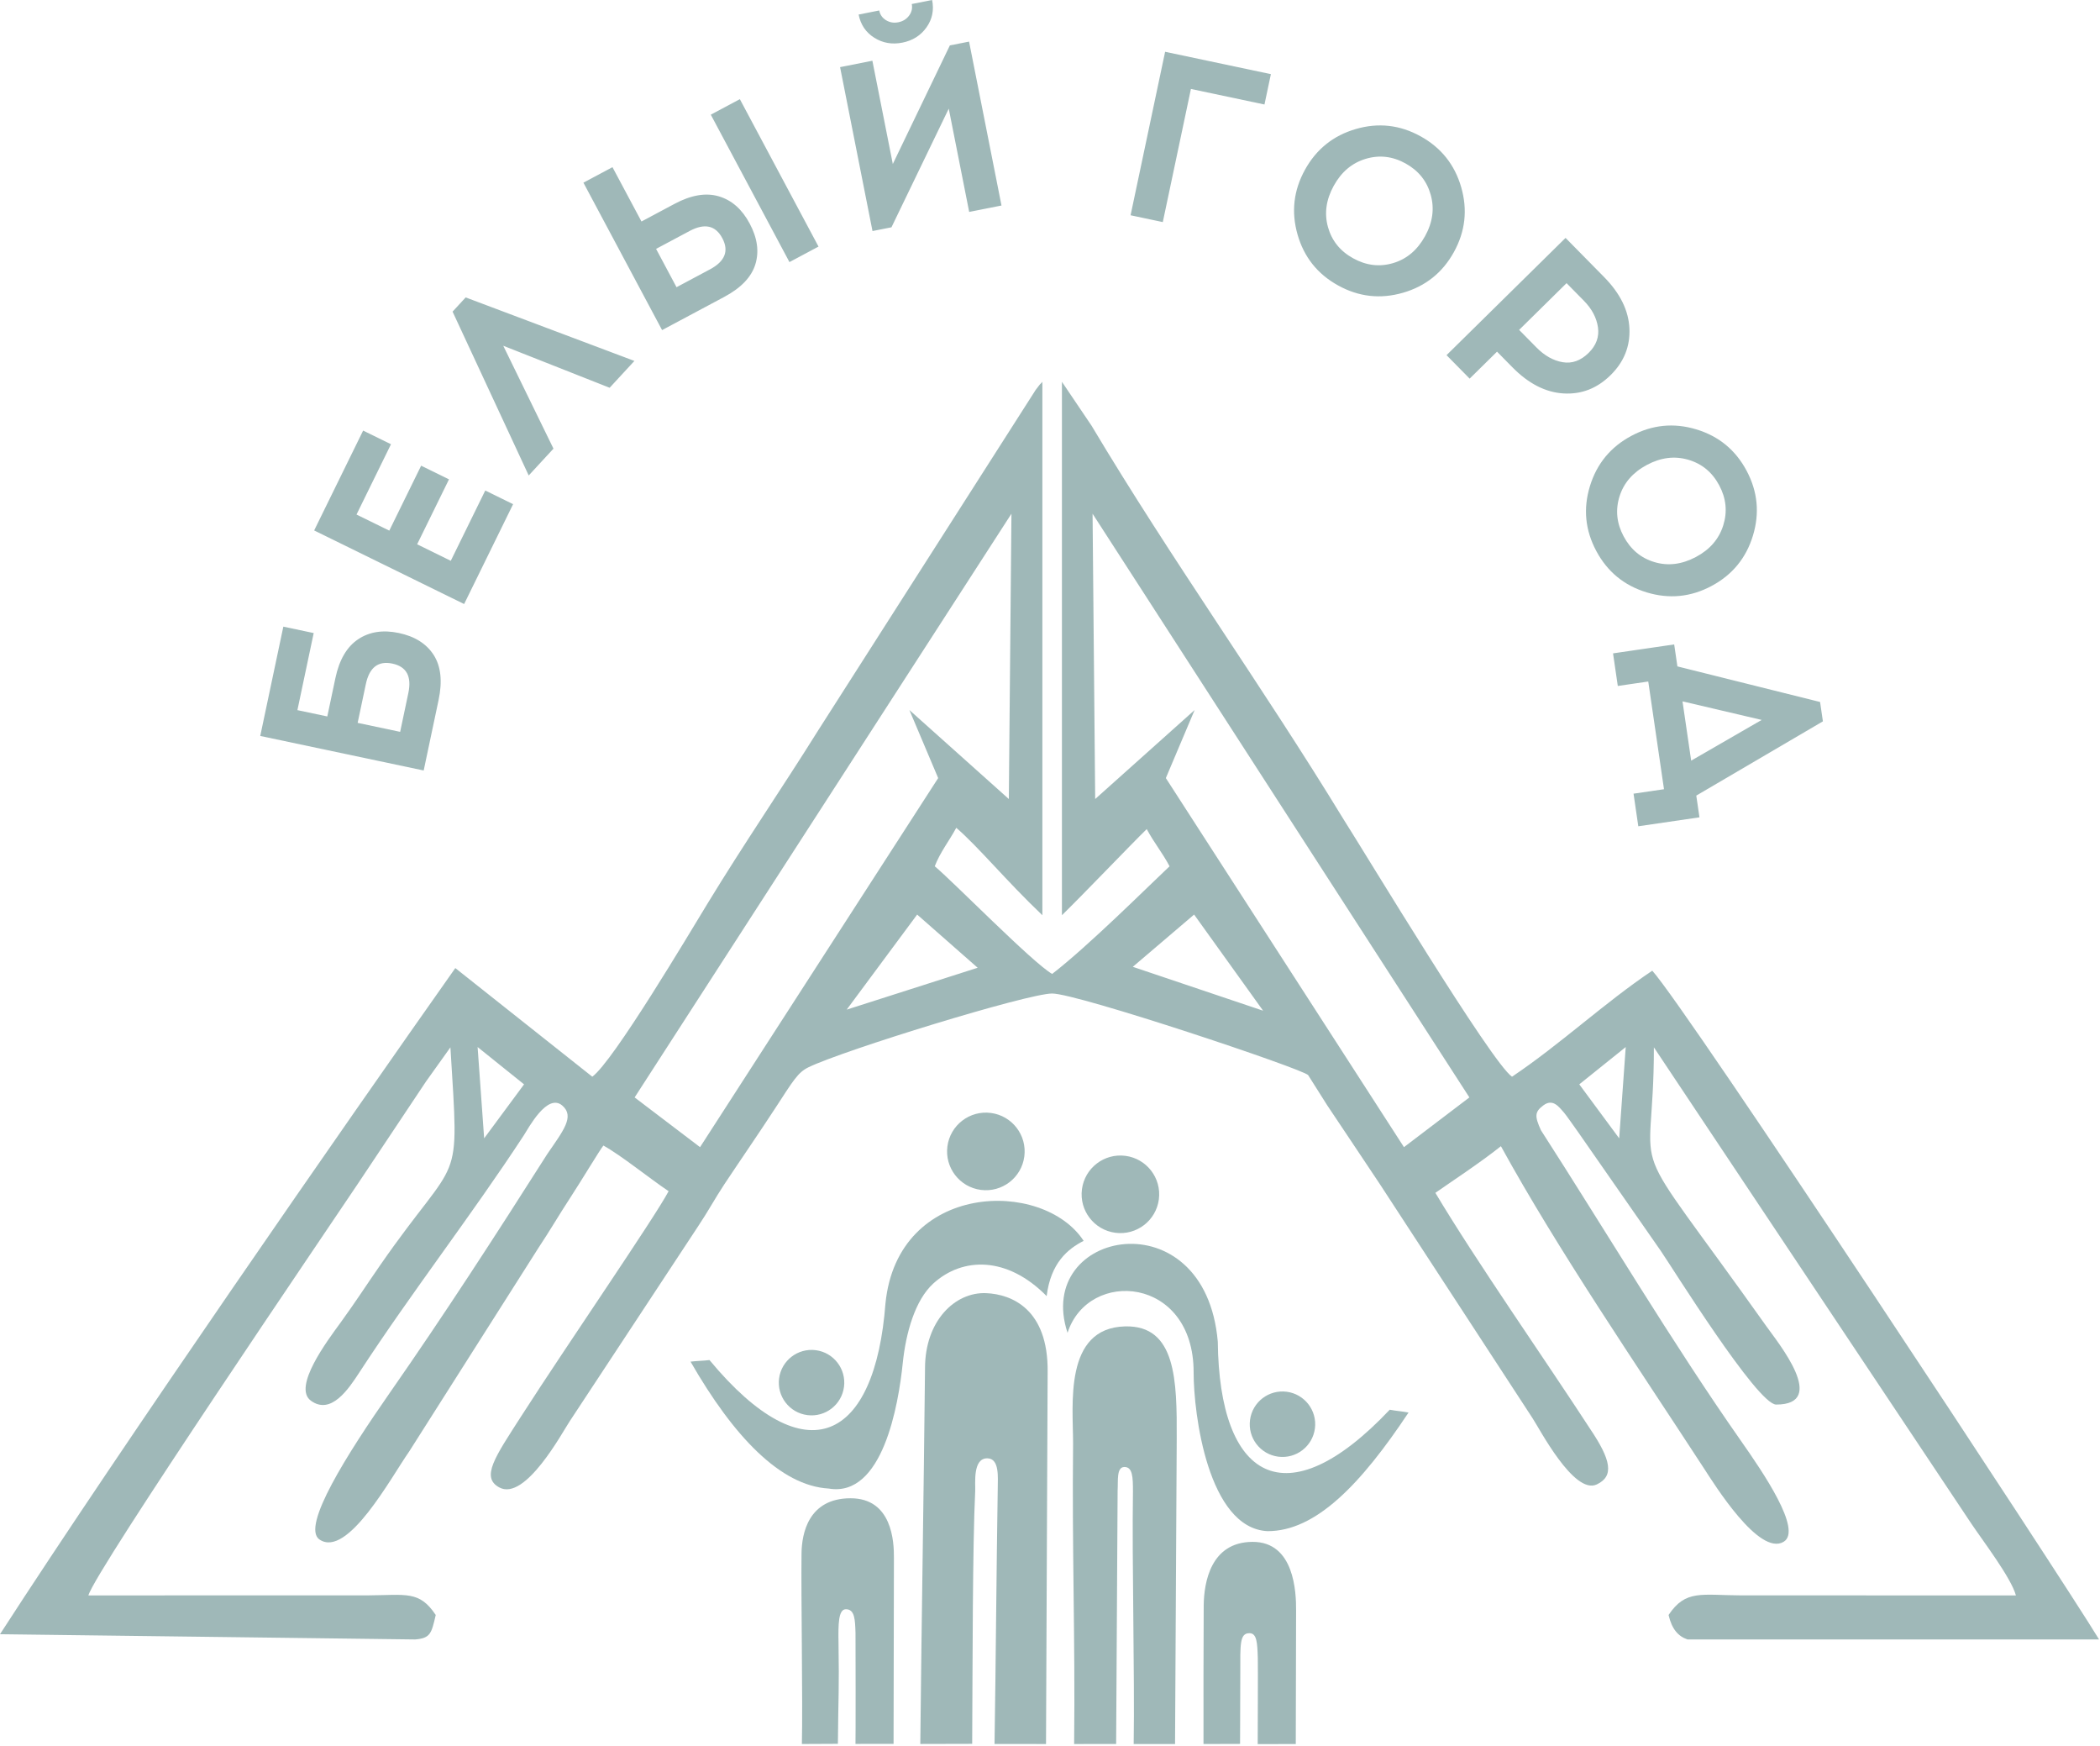 <?xml version="1.0" encoding="UTF-8"?> <svg xmlns="http://www.w3.org/2000/svg" width="593" height="493" viewBox="0 0 593 493" fill="none"><path fill-rule="evenodd" clip-rule="evenodd" d="M259.875 492.326C260.271 454.227 260.815 424.284 261.211 386.183C261.227 372.942 269.629 364.673 278.494 365.062C285.804 365.382 295.997 369.661 295.834 387.245L295.374 492.343L280.837 492.329C281.217 468.101 281.365 444.155 281.746 419.925C281.748 417.177 282.286 411.823 278.9 411.691C274.606 411.522 275.479 418.806 275.377 420.924C274.617 436.597 274.658 469.554 274.527 492.29L259.875 492.326Z" fill="#9FB8B8"></path><path fill-rule="evenodd" clip-rule="evenodd" d="M303.316 492.343C303.637 461.518 302.699 438.271 303.019 407.444C303.031 396.731 300.299 374.888 317.698 374.444C332.117 374.077 332.362 389.726 332.285 406.234L331.811 492.347L320.132 492.345C320.44 472.742 319.615 440.756 319.925 421.154C319.928 416.996 319.844 414.104 317.49 414.14C315.234 414.174 315.766 418.033 315.595 420.827L315.176 492.331L303.316 492.343Z" fill="#9FB8B8"></path><path d="M276.964 335.91C282.962 336.698 288.462 332.474 289.249 326.477C290.037 320.479 285.813 314.979 279.816 314.191C273.818 313.404 268.318 317.628 267.531 323.625C266.743 329.622 270.967 335.123 276.964 335.91Z" fill="#9FB8B8"></path><path d="M314.954 348.018C320.952 348.805 326.452 344.581 327.24 338.584C328.027 332.586 323.804 327.086 317.806 326.299C311.808 325.511 306.308 329.735 305.521 335.732C304.733 341.73 308.957 347.23 314.954 348.018Z" fill="#9FB8B8"></path><path d="M360.942 411.222C366.002 411.886 370.643 408.322 371.308 403.262C371.972 398.202 368.408 393.561 363.348 392.896C358.288 392.232 353.647 395.796 352.982 400.856C352.318 405.916 355.882 410.557 360.942 411.222Z" fill="#9FB8B8"></path><path d="M227.962 399.487C233.022 400.152 237.663 396.588 238.328 391.528C238.992 386.467 235.428 381.826 230.368 381.162C225.307 380.498 220.666 384.061 220.002 389.122C219.338 394.182 222.901 398.823 227.962 399.487Z" fill="#9FB8B8"></path><path fill-rule="evenodd" clip-rule="evenodd" d="M194.995 384.399C196.789 384.174 198.553 384.174 200.347 383.95C227.8 417.039 247.117 406.518 250.04 367.933C253.496 333.566 294.513 332.703 306.001 350.3C301.539 352.563 296.705 356.517 295.554 365.897C284.463 354.623 271.839 354.774 263.531 362.352C258.379 367.052 255.79 376.336 254.926 384.769C253.723 396.507 249.273 422.848 233.994 420.221C220.367 419.429 207.109 405.474 194.995 384.399Z" fill="#9FB8B8"></path><path fill-rule="evenodd" clip-rule="evenodd" d="M397.747 398.762C395.971 398.421 394.21 398.307 392.436 397.968C362.899 429.21 344.303 417.462 343.883 378.77C340.34 337.751 291.821 347.113 301.453 376.261C307.35 357.992 337.09 360.307 337.057 387.397C337.044 399.193 341.135 431.33 357.869 432.248C371.518 432.34 384.293 419.009 397.747 398.762Z" fill="#9FB8B8"></path><path fill-rule="evenodd" clip-rule="evenodd" d="M339.845 492.338C339.827 486.719 339.838 458.828 339.903 453.212C339.978 446.75 341.856 435.322 353.687 435.276C365.545 435.228 366.026 449.577 365.992 454.662L365.902 492.344L355.153 492.371C355.133 492.034 355.256 470.344 355.181 468.054C355.039 463.703 354.927 461.01 352.747 461.054C350.067 461.108 350.217 464.163 350.237 472.376C350.239 473.505 350.179 491.292 350.171 492.308L339.845 492.338Z" fill="#9FB8B8"></path><path fill-rule="evenodd" clip-rule="evenodd" d="M226.438 492.334C226.707 479.778 226.18 451.069 226.337 438.496C226.407 432.898 228.29 423.006 240.122 422.965C251.98 422.925 252.46 435.347 252.427 439.75L252.325 492.297L241.572 492.31C241.631 492.075 241.617 462.249 241.579 461.027C241.462 457.319 241.405 454.243 238.817 454.298C236.72 454.342 236.699 458.634 236.779 463.655C236.999 477.273 236.716 478.65 236.605 492.286L226.438 492.334Z" fill="#9FB8B8"></path><path fill-rule="evenodd" clip-rule="evenodd" d="M167.252 303.956L128.571 273.292C97.541 317.257 34.663 407.751 0 461.345L117.241 462.823C121.55 462.46 121.826 461.153 123.045 455.917C118.386 448.958 114.756 450.307 103.714 450.381L24.962 450.39C26.806 443.485 93.91 344.894 100.942 334.348C105.211 327.946 109.221 321.928 113.649 315.284C116.058 311.674 118.044 308.711 120.28 305.336L127.189 295.667C129.703 337.037 130.149 324.275 107.285 357.27C103.076 363.343 100.33 367.663 95.998 373.612C92.523 378.385 82.558 391.574 87.777 395.411C93.498 399.618 98.495 392.012 101.5 387.403C116.288 364.72 133.092 343.181 147.904 320.527C149.224 318.51 154.55 308.41 158.809 312.125C162.334 315.2 159.026 319.233 154.543 325.784C139.833 348.912 125.741 370.716 110.093 393.166C98.141 410.315 84.981 430.983 90.199 434.592C98.105 440.061 110.521 416.908 115.555 409.745L152.042 352.293C155.261 347.459 157.733 343.153 161.156 337.923C164.139 333.366 169.244 324.84 170.384 323.39C175.359 326.13 183.412 332.669 188.805 336.28C184.826 343.799 160.046 379.769 147.214 399.756C139.8 411.304 135.691 417.06 141.009 419.916C148.35 423.856 158.824 404.288 160.889 401.203L197.1 346.237C200.045 341.836 201.874 338.346 204.537 334.334C209.365 327.063 213.92 320.497 218.936 312.816C224.036 305.002 225.284 302.753 228.322 301.283C238.308 296.447 290.179 280.472 297.108 280.472C304.26 280.472 367.829 301.724 369.394 303.506L374.742 311.972C379.907 319.719 384.684 326.809 389.679 334.334L432.771 400.377C434.661 403.194 444.444 422.088 450.888 419.065C455.873 416.726 454.918 412.128 449.058 403.432C436.303 383.811 416.831 356.03 405.319 336.742C409.291 333.954 418.088 328.175 423.832 323.574C439.885 352.807 462.052 385.189 481.065 414.366C484.123 419.059 496.709 439.37 503.649 435.263C509.077 432.05 497.802 415.581 491.624 406.771C472.212 379.089 453.224 347.162 435.131 319.068C433.331 315.099 433.362 313.896 435.789 312.069C438.498 310.029 440.184 312.443 441.67 314.118C442.176 314.687 445.002 318.714 445.726 319.73L468.972 353.126C472.097 357.642 496.237 396.514 501.562 396.514C516.356 396.514 502.172 379.171 498.795 374.415C457.053 315.639 467.027 337.298 467.027 295.667L556.545 429.944C559.789 434.808 567.929 445.428 569.254 450.39L491.889 450.385C480.415 450.335 476.019 448.675 471.171 455.917C472.111 459.955 473.906 461.93 476.52 462.823H496.038H592.738C581.686 444.633 476.215 284.596 466.569 274.03C453.094 283.054 440.548 294.862 426.964 303.956C421.24 300.123 385.493 240.838 379.411 231.324C356.503 193.747 330.748 157.914 308.225 120.159L299.871 107.791V258.37C305.928 252.456 319.498 238.257 323.814 234.058C326.062 238.204 328.175 240.612 330.264 244.555C324.438 250.014 307.416 266.992 297.108 274.947C291.537 271.753 268.735 248.455 263.952 244.555C265.468 240.603 268.029 237.415 270.033 233.688C276.426 239.21 284.074 248.599 294.345 258.37V107.791C293.004 109.335 294.605 107.24 292.465 110.054L231.068 206.145C220.624 222.841 210.195 238.012 199.823 255.024C194.468 263.807 173.237 299.572 167.252 303.956ZM309.259 225.567L308.52 145.023L414.927 309.805L396.454 323.845L329.211 219.655L337.339 200.443L309.259 225.567ZM284.874 225.567L285.614 145.023L179.207 309.805L197.68 323.845L264.923 219.655L256.795 200.443L284.874 225.567ZM319.885 272.935L337.196 258.185L356.678 285.327L319.885 272.935ZM276.071 273.2L258.988 258.185L239.09 285.023L276.071 273.2ZM445.96 306.115L459.076 295.585L457.229 321.355L445.96 306.115ZM147.983 306.115L134.867 295.585L136.714 321.355L147.983 306.115Z" fill="#9FB8B8"></path><path d="M92.423 202.256L94.708 191.443C95.804 186.257 97.943 182.599 101.125 180.47C104.306 178.341 108.14 177.752 112.622 178.698C117.15 179.655 120.432 181.727 122.468 184.911C124.504 188.096 124.964 192.327 123.851 197.601L119.642 217.512L73.49 207.761L80.01 176.904L88.581 178.715L83.983 200.473L92.423 202.256ZM112.994 206.603L115.307 195.658C116.301 190.955 114.798 188.181 110.797 187.335C106.798 186.491 104.301 188.419 103.307 193.122L100.994 204.067L112.994 206.603ZM109.929 149.796L118.922 131.464L126.787 135.322L117.794 153.654L127.293 158.314L137.029 138.47L144.893 142.328L131.062 170.521L88.712 149.745L102.543 121.552L110.408 125.41L100.673 145.255L109.929 149.796ZM142.109 97.606L156.291 126.653L149.299 134.229L127.798 87.974L131.5 83.962L179.144 101.893L172.151 109.469L142.109 97.606ZM181.14 62.532L190.473 57.55C195.149 55.054 199.317 54.344 202.973 55.423C206.63 56.501 209.537 59.062 211.694 63.104C213.874 67.187 214.407 71.026 213.297 74.624C212.187 78.221 209.254 81.289 204.498 83.826L186.96 93.187L164.749 51.572L172.953 47.194L181.14 62.532ZM231.132 69.611L222.927 73.99L200.716 32.376L208.92 27.996L231.132 69.611ZM191.039 81.08L200.492 76.035C204.732 73.771 205.89 70.837 203.966 67.23C202.04 63.623 198.958 62.952 194.717 65.215L185.265 70.26L191.039 81.08ZM261.62 7.735C259.991 10.026 257.721 11.46 254.813 12.036C251.904 12.611 249.26 12.15 246.879 10.652C244.499 9.154 243.025 6.972 242.458 4.107L248.276 2.956C248.511 4.146 249.15 5.062 250.193 5.703C251.236 6.343 252.396 6.538 253.675 6.285C254.952 6.032 255.962 5.408 256.705 4.414C257.447 3.421 257.701 2.328 257.465 1.138L263.215 0C263.783 2.865 263.251 5.443 261.62 7.735ZM282.803 58.019L273.68 59.824L267.91 30.671L251.732 64.167L246.377 65.226L237.221 18.952L246.344 17.146L252.113 46.299L268.225 12.816L273.646 11.744L282.803 58.019ZM336.294 25.113L328.352 62.694L319.254 60.771L329.006 14.619L358.874 20.931L357.063 29.502L336.294 25.113ZM382.86 36.421C389.22 34.572 395.31 35.254 401.13 38.469C406.949 41.685 410.779 46.482 412.618 52.862C414.457 59.242 413.768 65.342 410.553 71.162C407.338 76.981 402.54 80.81 396.16 82.65C389.781 84.488 383.681 83.8 377.861 80.585C372.042 77.37 368.222 72.578 366.403 66.209C364.584 59.84 365.281 53.745 368.497 47.926C371.712 42.106 376.5 38.271 382.86 36.421ZM404.009 54.996C402.922 51.111 400.55 48.158 396.893 46.137C393.236 44.117 389.484 43.686 385.635 44.845C381.787 46.004 378.787 48.53 376.637 52.423C374.464 56.355 373.917 60.249 374.995 64.104C376.073 67.959 378.44 70.896 382.098 72.916C385.795 74.96 389.561 75.41 393.398 74.271C397.236 73.132 400.24 70.596 402.413 66.664C404.564 62.771 405.096 58.882 404.009 54.996ZM442.084 67.162L452.96 78.205C457.5 82.813 459.885 87.653 460.117 92.721C460.348 97.79 458.575 102.185 454.799 105.903C450.989 109.656 446.553 111.378 441.489 111.068C436.424 110.76 431.621 108.302 427.082 103.692L422.731 99.275L415.001 106.889L408.475 100.262L442.084 67.162ZM428.973 93.128L433.844 98.072C436.145 100.409 438.62 101.803 441.27 102.251C443.919 102.701 446.363 101.821 448.604 99.615C450.748 97.502 451.624 95.094 451.232 92.392C450.84 89.688 449.508 87.184 447.238 84.88L442.368 79.935L428.973 93.128ZM478.99 121.209C485.331 123.12 490.068 127.009 493.198 132.875C496.329 138.74 496.928 144.849 494.998 151.202C493.067 157.554 489.168 162.296 483.303 165.426C477.437 168.557 471.328 169.157 464.975 167.227C458.623 165.295 453.882 161.396 450.751 155.531C447.62 149.665 447.025 143.566 448.967 137.233C450.909 130.9 454.813 126.169 460.678 123.038C466.544 119.908 472.648 119.298 478.99 121.209ZM486.615 148.305C487.819 144.454 487.438 140.686 485.47 136.999C483.502 133.313 480.59 130.909 476.731 129.786C472.872 128.663 468.98 129.148 465.057 131.242C461.094 133.358 458.516 136.326 457.32 140.146C456.125 143.967 456.512 147.719 458.48 151.405C460.468 155.131 463.382 157.561 467.221 158.695C471.06 159.829 474.96 159.338 478.923 157.222C482.847 155.128 485.411 152.156 486.615 148.305ZM462.625 233.259L461.28 224.058L469.881 222.8L465.436 192.394L456.835 193.651L455.49 184.45L472.759 181.924L473.666 188.126L513.954 198.173L514.753 203.641L478.998 224.6L479.895 230.734L462.625 233.259ZM497.465 203.239L475.108 197.995L477.555 214.731L497.465 203.239Z" fill="#9FB8B8"></path></svg> 
